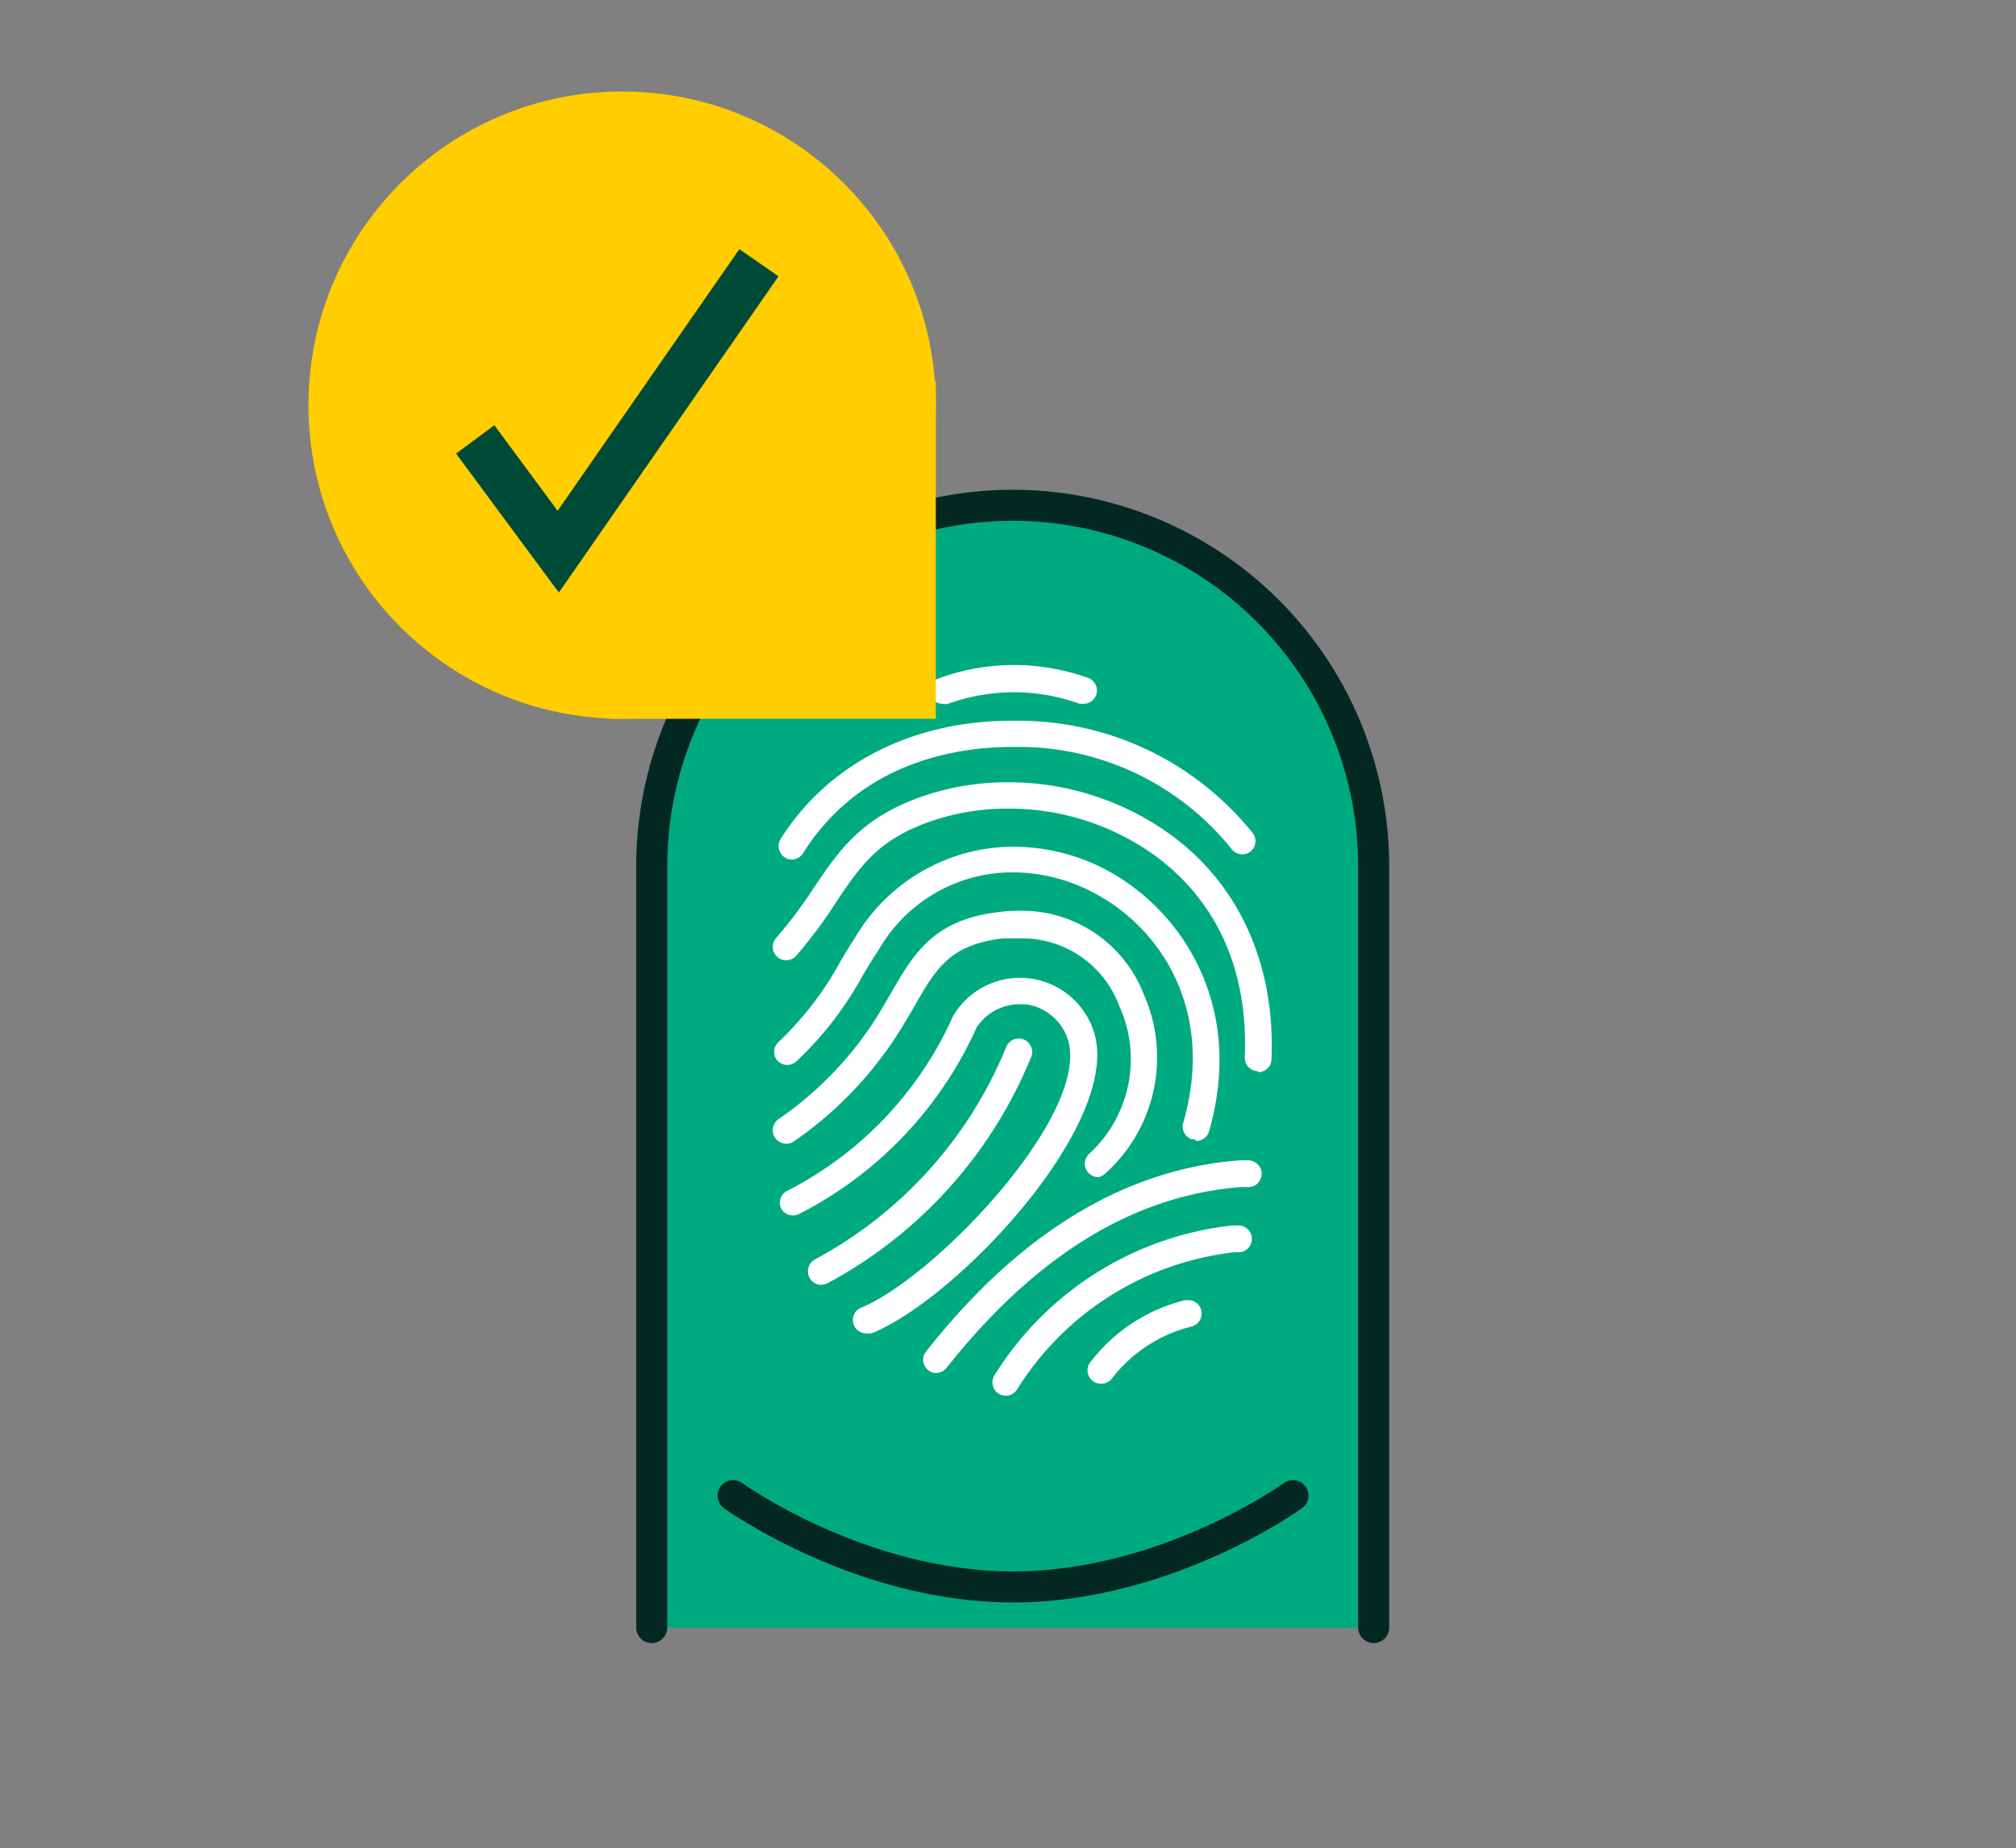 <svg xmlns="http://www.w3.org/2000/svg" viewBox="0 0 111.7 102.42"><rect x="0" y="0" width="111.7" height="102.42" fill="#808080" stroke="none"/><defs><style>.cls-1{fill:#00aa81;}.cls-1,.cls-2{stroke:#032821;stroke-linecap:round;stroke-width:1.72px;}.cls-1,.cls-2,.cls-4,.cls-5{stroke-miterlimit:10;}.cls-2,.cls-5,.cls-6{fill:none;}.cls-3{fill:#fff;}.cls-4{fill:#ffcd00;stroke:#ffcd00;}.cls-4,.cls-5{stroke-width:2.64px;}.cls-5{stroke:#004a38;}</style></defs><g id="Capa_2" data-name="Capa 2"><g id="CARACTERISTICAS"><path class="cls-1" d="M76.11,90.19V48a20,20,0,0,0-20-20h0a20,20,0,0,0-20,20V90.19"/><path class="cls-2" d="M71.64,82.88s-7,5.06-15.51,5.06-15.51-5.06-15.51-5.06"/><path class="cls-3" d="M45.49,71.2a.75.75,0,0,1-.35-1.4A23.42,23.42,0,0,0,55.76,58a.75.75,0,0,1,.68-.45.8.8,0,0,1,.3.06.72.72,0,0,1,.39.41.68.68,0,0,1,0,.56A24.89,24.89,0,0,1,45.85,71.11.8.8,0,0,1,45.49,71.2Z"/><path class="cls-3" d="M48,73.89a.75.75,0,0,1-.69-.46.8.8,0,0,1,0-.57.73.73,0,0,1,.41-.4c4.08-1.66,12.81-10.8,11.43-14.91a2.85,2.85,0,0,0-2.34-1.9l-.33,0a2.85,2.85,0,0,0-2.37,1.29A21.48,21.48,0,0,1,44.3,67.26a.7.7,0,0,1-.35.09A.74.74,0,0,1,43.3,67a.73.73,0,0,1,.3-1,20.05,20.05,0,0,0,9.21-9.7,4.3,4.3,0,0,1,7.78.82c1.69,5-7.46,14.79-12.28,16.76A.92.92,0,0,1,48,73.89Z"/><path class="cls-3" d="M51.87,76.08a.69.69,0,0,1-.45-.16.74.74,0,0,1-.13-1c5.16-6.56,11-10.13,17.39-10.62l.42,0a.76.76,0,0,1,.8.66.74.74,0,0,1-.66.82l-.45,0c-6,.45-11.44,3.83-16.33,10A.74.74,0,0,1,51.87,76.08Z"/><path class="cls-3" d="M55.72,77.34a.74.74,0,0,1-.39-.11.75.75,0,0,1-.24-1,17.8,17.8,0,0,1,13.17-8.32l.3,0a.75.75,0,0,1,.8.67.74.74,0,0,1-.67.81l-.26,0A16.34,16.34,0,0,0,56.35,77,.74.74,0,0,1,55.72,77.34Z"/><path class="cls-3" d="M61,76.68a.74.74,0,0,1-.59-1.19,9.44,9.44,0,0,1,5.25-3.44h.18a.74.74,0,0,1,.72.56.75.75,0,0,1-.54.9,8,8,0,0,0-4.43,2.9A.75.75,0,0,1,61,76.68Z"/><path class="cls-3" d="M60.85,65.23a.75.75,0,0,1-.74-.82.76.76,0,0,1,.27-.5A7.12,7.12,0,0,0,62,55.71,5.73,5.73,0,0,0,56.5,52c-.3,0-.61,0-.93,0-2.94.35-3.69,1.64-4.91,3.77-.36.62-.77,1.32-1.27,2.06A21,21,0,0,1,44,63.24a.71.71,0,0,1-.43.14A.75.75,0,0,1,43.16,62a19.52,19.52,0,0,0,5-5c.46-.68.83-1.31,1.18-1.92,1.28-2.23,2.37-4.11,6-4.54a8.08,8.08,0,0,1,1.09-.07,7.25,7.25,0,0,1,6.93,4.6,8.64,8.64,0,0,1-2.09,9.93A.73.73,0,0,1,60.85,65.23Z"/><path class="cls-3" d="M66.21,63.14l-.15,0a.72.72,0,0,1-.44-.36.69.69,0,0,1-.06-.56c1.84-6.41-1.42-11.15-5.47-13a9.67,9.67,0,0,0-4-.88,8.54,8.54,0,0,0-7.36,4.22c-.3.45-.58.92-.87,1.39a19.17,19.17,0,0,1-3.75,4.88.75.75,0,0,1-1.05-.07.74.74,0,0,1,.06-1,18.07,18.07,0,0,0,3.46-4.51c.31-.51.6-1,.9-1.46a10.21,10.21,0,0,1,8.68-4.87,11.12,11.12,0,0,1,4.56,1c4.48,2.06,8.35,7.55,6.27,14.77a.75.75,0,0,1-.71.54Z"/><path class="cls-3" d="M69.7,59.36a.72.72,0,0,1-.53-.24.73.73,0,0,1-.2-.54c.24-6-2.52-9.33-4.87-11.09a13.82,13.82,0,0,0-8.25-2.68,12.93,12.93,0,0,0-4.15.66c-3,1-4,2.48-5.36,4.5a25.74,25.74,0,0,1-2.23,3,.74.74,0,1,1-1.1-1,25.17,25.17,0,0,0,2.1-2.8c1.42-2.1,2.64-3.9,6.12-5.08a14.36,14.36,0,0,1,4.61-.74,15.32,15.32,0,0,1,9.15,3c3.73,2.79,5.67,7.18,5.46,12.35a.73.73,0,0,1-.74.71Z"/><path class="cls-3" d="M43.87,47.63a.69.69,0,0,1-.39-.12.75.75,0,0,1-.24-1c2.63-4.18,7.3-6.57,12.82-6.57h.55a16.65,16.65,0,0,1,12.82,6.25.74.74,0,0,1-.15,1,.71.71,0,0,1-.44.15.76.76,0,0,1-.6-.29,15.12,15.12,0,0,0-11.67-5.66h-.46c-3,0-8.39.77-11.61,5.88A.74.74,0,0,1,43.87,47.63Z"/><path class="cls-3" d="M52.22,39a.73.73,0,0,1-.69-.49A.74.74,0,0,1,52,37.6a12.11,12.11,0,0,1,4.19-.75,12.33,12.33,0,0,1,4.14.73A.74.74,0,0,1,60.05,39H60l-.18,0a10.66,10.66,0,0,0-3.64-.64,10.9,10.9,0,0,0-3.68.65A.75.75,0,0,1,52.22,39Z"/><polygon class="cls-4" points="34.99 38.51 50.53 38.51 50.53 22.45 34.19 22.45 34.99 38.51"/><circle class="cls-4" cx="34.47" cy="22.45" r="16.06"/><polyline class="cls-5" points="26.33 24.35 30.93 30.57 42.05 14.56"/><rect class="cls-6" width="111.7" height="102.42"/></g></g></svg>